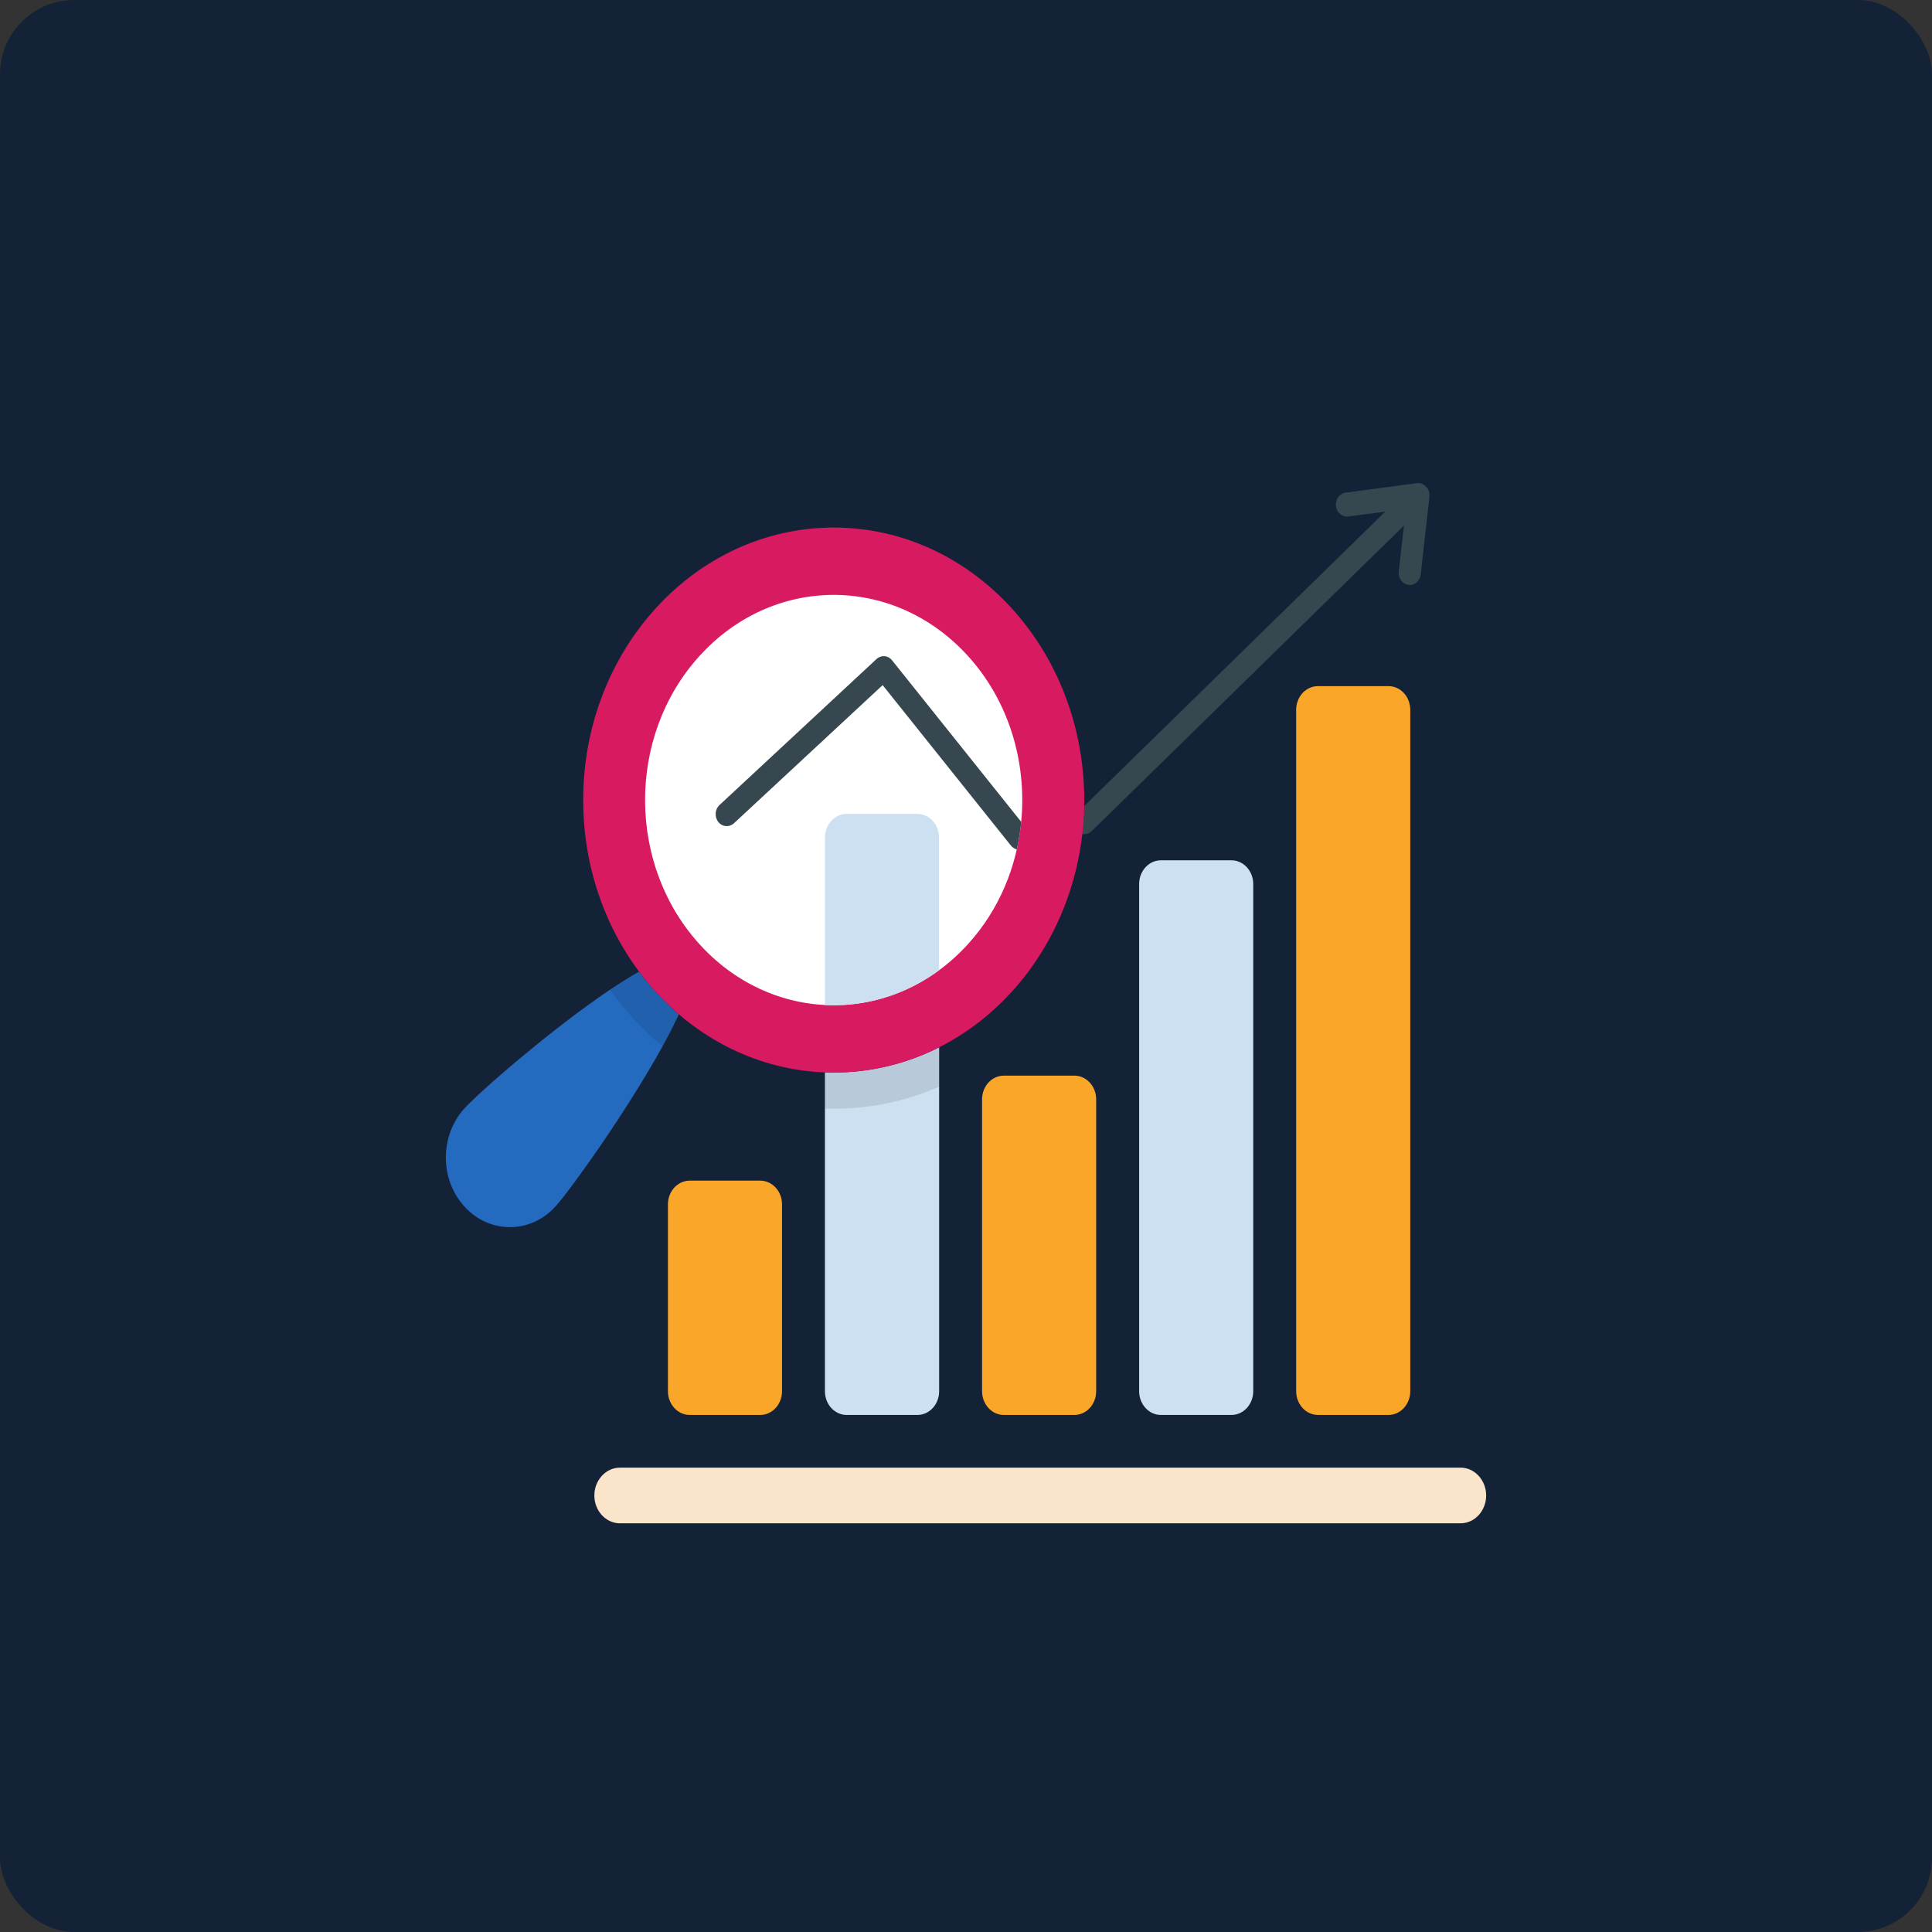 <svg xmlns="http://www.w3.org/2000/svg" width="104.0" height="104.0" viewBox="0.0 0.0 104.0 104.0" fill="none">
<rect x="0.0" y="0.0" width="104.0" height="104.0" fill="#333333" stroke="none"/>
<rect width="104" height="104" rx="4" fill="#132237" />
<path d="M76.949 26.726L76.478 30.919C76.436 31.309 76.071 31.552 75.817 31.482C75.489 31.437 75.257 31.12 75.293 30.763L75.573 28.294L58.767 44.74C58.49 44.996 58.13 44.944 57.921 44.695C57.701 44.429 57.724 44.014 57.969 43.775L74.566 27.543L72.576 27.802C72.248 27.847 71.951 27.595 71.915 27.238C71.873 26.882 72.105 26.558 72.433 26.519L76.281 26.007C76.595 25.945 77.001 26.293 76.949 26.726Z" fill="#36474F" />
<path d="M36.542 54.603C36.292 55.141 36 55.718 35.667 56.32C33.748 59.806 30.722 64.038 29.906 64.938C28.572 66.416 26.385 66.435 25.027 64.977C23.669 63.526 23.657 61.148 24.997 59.67C25.813 58.77 29.662 55.413 32.837 53.275C33.385 52.912 33.909 52.581 34.398 52.303C34.714 52.724 35.047 53.126 35.411 53.514C35.774 53.91 36.149 54.266 36.542 54.603Z" fill="#246ABF" />
<path d="M42.097 64.831V74.888C42.097 75.594 41.572 76.167 40.924 76.167H37.128C36.48 76.167 35.955 75.594 35.955 74.888V64.831C35.955 64.126 36.48 63.555 37.128 63.555H40.924C41.572 63.555 42.097 64.126 42.097 64.831Z" fill="#FAA629" />
<path d="M50.55 45.088V52.227C48.707 53.584 46.546 54.208 44.408 54.101V45.088C44.408 44.383 44.932 43.812 45.581 43.812H49.378C50.026 43.813 50.55 44.383 50.55 45.088Z" fill="#CCE0F1" />
<path d="M50.554 56.379V74.892C50.554 75.598 50.03 76.168 49.381 76.168H45.58C44.931 76.168 44.406 75.598 44.406 74.892V57.727C46.503 57.804 48.612 57.357 50.554 56.379Z" fill="#CCE0F1" />
<path d="M59.007 59.178V74.888C59.007 75.594 58.482 76.168 57.834 76.168H54.038C53.39 76.168 52.865 75.594 52.865 74.888V59.178C52.865 58.473 53.39 57.902 54.038 57.902H57.834C58.482 57.902 59.007 58.473 59.007 59.178Z" fill="#FAA629" />
<path d="M67.462 47.587V74.889C67.462 75.594 66.937 76.168 66.289 76.168H62.494C61.845 76.168 61.32 75.594 61.32 74.889V47.587C61.32 46.881 61.845 46.31 62.494 46.31H66.289C66.937 46.31 67.462 46.881 67.462 47.587Z" fill="#CCE0F1" />
<path d="M75.915 38.21V74.888C75.915 75.594 75.39 76.167 74.742 76.167H70.947C70.298 76.167 69.773 75.594 69.773 74.888V38.21C69.773 37.504 70.298 36.934 70.947 36.934H74.742C75.39 36.934 75.915 37.504 75.915 38.21Z" fill="#FAA629" />
<path d="M80 80.502C80 81.328 79.382 82 78.622 82H33.371C32.612 82 31.994 81.328 31.994 80.502C31.994 79.678 32.613 79.004 33.371 79.004H78.622C79.381 79.004 80 79.676 80 80.502Z" fill="#FAE5CA" />
<path opacity="0.1" d="M35.41 53.514C35.773 53.91 36.148 54.266 36.541 54.603C36.291 55.141 35.999 55.718 35.666 56.32C35.142 55.886 34.635 55.413 34.158 54.901C33.676 54.383 33.235 53.845 32.836 53.275C33.384 52.912 33.908 52.581 34.397 52.303C34.713 52.724 35.046 53.126 35.41 53.514Z" fill="black" />
<path opacity="0.1" d="M50.554 56.379V58.498C48.773 59.275 46.855 59.684 44.877 59.684C44.722 59.684 44.561 59.684 44.406 59.671V57.727C46.503 57.804 48.612 57.357 50.554 56.379Z" fill="black" />
<path d="M44.879 57.737C52.327 57.737 58.365 51.169 58.365 43.068C58.365 34.966 52.327 28.398 44.879 28.398C37.431 28.398 31.393 34.966 31.393 43.068C31.393 51.169 37.431 57.737 44.879 57.737Z" fill="#D81A60" />
<path d="M54.971 44.241C54.743 46.629 53.794 48.964 52.111 50.818C48.173 55.166 41.745 55.212 37.754 50.935C33.757 46.652 33.709 39.66 37.647 35.319C41.585 30.971 48.007 30.919 52.004 35.202C54.298 37.658 55.286 41.008 54.971 44.241Z" fill="white" />
<path d="M50.55 45.088V52.227C48.707 53.584 46.546 54.208 44.408 54.101V45.088C44.408 44.383 44.932 43.812 45.581 43.812H49.378C50.026 43.813 50.55 44.383 50.55 45.088Z" fill="#CCE0F1" />
<path d="M54.972 44.241C54.924 44.74 54.847 45.232 54.734 45.725C54.614 45.692 54.501 45.621 54.412 45.511L47.513 36.88L39.507 44.319C39.257 44.545 38.881 44.519 38.667 44.247C38.452 43.975 38.482 43.56 38.732 43.334L47.186 35.474C47.436 35.247 47.805 35.273 48.02 35.545L54.972 44.241Z" fill="#36474F" />
</svg>